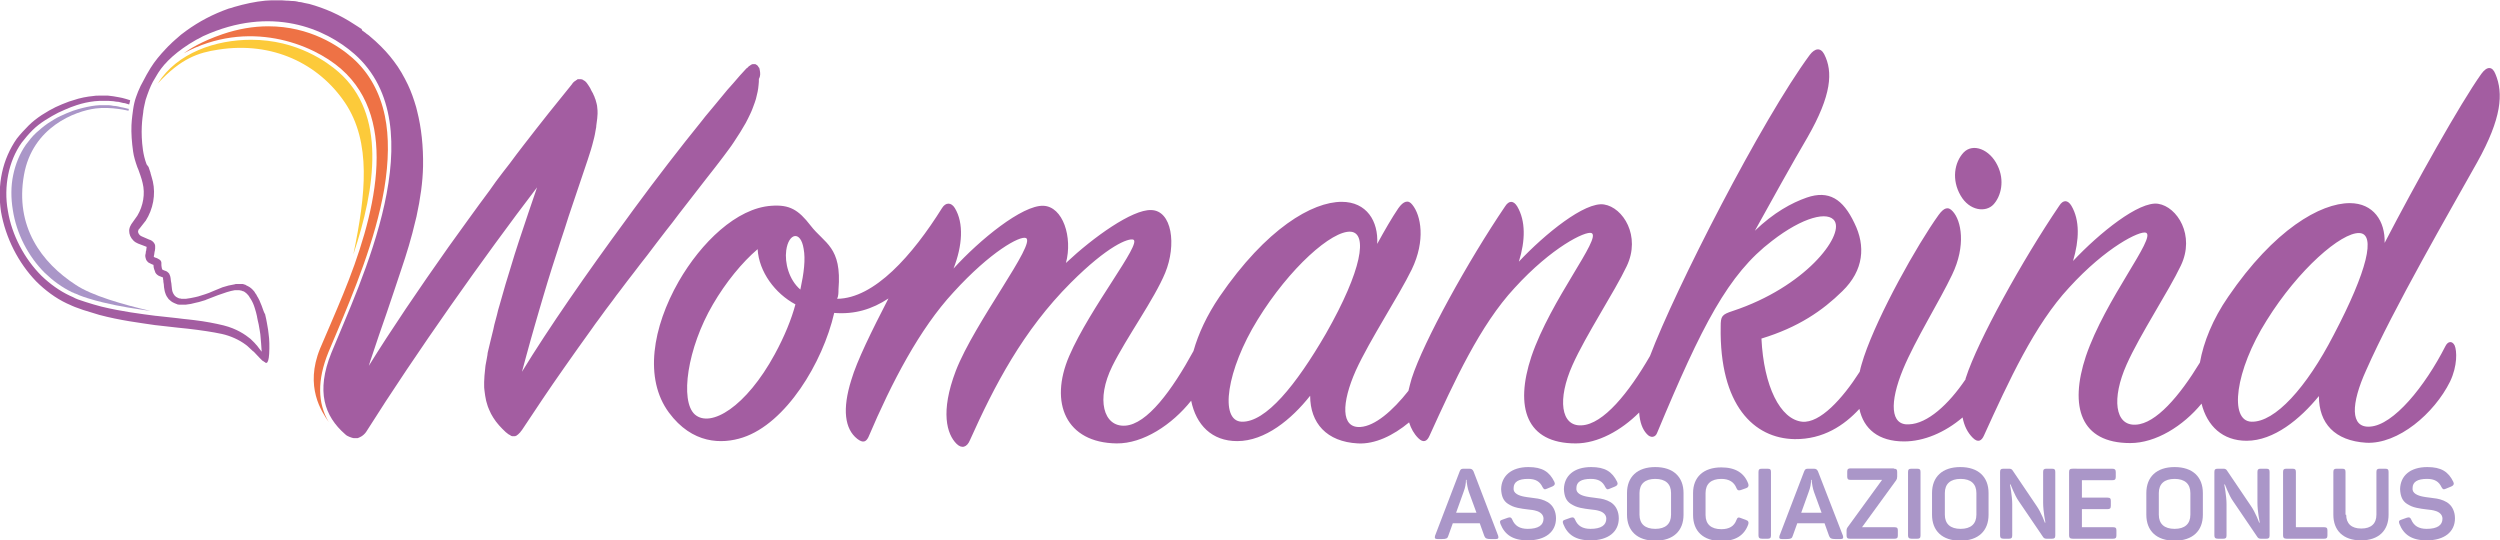 <?xml version="1.0" encoding="utf-8"?>
<!-- Generator: Adobe Illustrator 18.1.1, SVG Export Plug-In . SVG Version: 6.00 Build 0)  -->
<svg version="1.1" id="Livello_1" xmlns="http://www.w3.org/2000/svg" xmlns:xlink="http://www.w3.org/1999/xlink" x="0px" y="0px"
	 viewBox="0 0 760.6 164.4" enable-background="new 0 0 760.6 164.4" xml:space="preserve">
<g>
	<g>
		<path fill="#AA96C8" d="M455.8,163c0.2,0.7,0,1-0.7,1h-1.6c-1.2,0-1.6-0.2-1.9-0.9l-1.4-3.9H442l-1.4,3.9
			c-0.2,0.7-0.6,0.9-1.9,0.9h-1.4c-0.7,0-0.9-0.3-0.7-1l7.5-19.6c0.3-0.7,0.5-0.8,1.3-0.8h1.6c0.7,0,1,0.2,1.3,0.8L455.8,163z
			 M446.9,149.7c-0.4-1.1-0.6-2.5-0.7-3.2l0-0.5H446c0,1.1-0.2,2.3-0.7,3.6l-2.3,6.4h6.2L446.9,149.7z"/>
		<path fill="#AA96C8" d="M465,142.1c4.2,0,6.4,1.4,7.9,4.5c0.3,0.6,0.1,1.1-0.6,1.4l-1.7,0.7c-0.7,0.3-0.9,0.2-1.3-0.5
			c-0.8-1.7-2.1-2.5-4.4-2.5c-2.9,0-4.4,0.9-4.4,2.8c-0.2,1.6,1.6,2.3,3.2,2.6c0.9,0.2,3.1,0.4,4.2,0.6c1.2,0.2,2.9,0.8,3.8,1.7
			c0.9,0.8,1.7,2.3,1.7,4.3c0,4.1-3.2,6.7-8.6,6.7c-4.5,0-7-1.7-8.3-5c-0.3-0.8-0.1-1.1,0.6-1.3l1.7-0.6c0.7-0.2,1-0.1,1.3,0.6
			c0.8,1.9,2.3,2.8,4.7,2.8c3.2,0,4.8-1.1,4.8-3.1c0-1.3-1.1-2.1-2.3-2.4c-0.6-0.2-1.4-0.3-2.4-0.4c-1.4-0.2-1.9-0.2-3.2-0.5
			c-1.3-0.3-1.9-0.6-2.9-1.2c-1.4-0.9-2-2.3-2.1-4.5C456.8,144.8,459.8,142.1,465,142.1z"/>
		<path fill="#AA96C8" d="M484.1,142.1c4.2,0,6.4,1.4,7.9,4.5c0.3,0.6,0.1,1.1-0.6,1.4l-1.7,0.7c-0.7,0.3-0.9,0.2-1.3-0.5
			c-0.8-1.7-2.1-2.5-4.4-2.5c-2.9,0-4.4,0.9-4.4,2.8c-0.2,1.6,1.6,2.3,3.2,2.6c0.9,0.2,3.1,0.4,4.2,0.6c1.2,0.2,2.9,0.8,3.8,1.7
			c0.9,0.8,1.7,2.3,1.7,4.3c0,4.1-3.2,6.7-8.6,6.7c-4.5,0-7-1.7-8.3-5c-0.3-0.8-0.1-1.1,0.6-1.3l1.7-0.6c0.7-0.2,1-0.1,1.3,0.6
			c0.8,1.9,2.3,2.8,4.7,2.8c3.2,0,4.8-1.1,4.8-3.1c0-1.3-1.1-2.1-2.3-2.4c-0.6-0.2-1.4-0.3-2.4-0.4c-1.4-0.2-1.9-0.2-3.2-0.5
			c-1.3-0.3-1.9-0.6-2.9-1.2c-1.4-0.9-2-2.3-2.1-4.5C475.9,144.8,478.8,142.1,484.1,142.1z"/>
		<path fill="#AA96C8" d="M495,150c0-4.9,3.1-7.9,8.6-7.9c5.5,0,8.6,3,8.6,7.9v6.6c0,4.9-3.1,7.9-8.6,7.9c-5.5,0-8.6-3-8.6-7.9V150z
			 M508.4,150c0-2.8-1.7-4.3-4.8-4.3c-3.1,0-4.8,1.5-4.8,4.3v6.6c0,2.8,1.7,4.3,4.8,4.3c3.1,0,4.8-1.5,4.8-4.3V150z"/>
		<path fill="#AA96C8" d="M515.1,150c0-4.8,3.1-7.8,8.6-7.8c4.3,0,7,1.7,8.2,5c0.2,0.6,0,1.1-0.6,1.3l-1.7,0.6
			c-0.7,0.2-1,0.1-1.3-0.6c-0.7-1.8-2.2-2.8-4.6-2.8c-3.1,0-4.8,1.5-4.8,4.3v6.7c0,2.8,1.7,4.3,4.8,4.3c2.4,0,3.9-0.9,4.6-2.8
			c0.3-0.8,0.6-0.9,1.3-0.6l1.6,0.6c0.7,0.2,0.9,0.7,0.7,1.3c-1.2,3.4-3.9,5.1-8.2,5.1c-5.5,0-8.6-3-8.6-7.9V150z"/>
		<path fill="#AA96C8" d="M535,143.6c0-0.8,0.3-1,1.1-1h1.7c0.8,0,1,0.3,1,1v19.3c0,0.8-0.3,1-1,1h-1.7c-0.8,0-1.1-0.3-1.1-1V143.6z
			"/>
		<path fill="#AA96C8" d="M560.7,163c0.2,0.7,0,1-0.7,1h-1.6c-1.2,0-1.6-0.2-1.9-0.9l-1.4-3.9h-8.3l-1.4,3.9
			c-0.2,0.7-0.6,0.9-1.9,0.9h-1.4c-0.7,0-0.9-0.3-0.7-1l7.5-19.6c0.3-0.7,0.5-0.8,1.3-0.8h1.6c0.7,0,1,0.2,1.3,0.8L560.7,163z
			 M551.9,149.7c-0.4-1.1-0.6-2.5-0.7-3.2l0-0.5h-0.2c0,1.1-0.2,2.3-0.7,3.6l-2.3,6.4h6.2L551.9,149.7z"/>
		<path fill="#AA96C8" d="M576.2,142.6c0.8,0,1,0.3,1,1v1.4c0,0.5-0.1,0.8-0.3,1.1l-10.4,14.3h9.9c0.8,0,1,0.3,1,1v1.5
			c0,0.8-0.3,1-1,1h-13.6c-0.8,0-1-0.3-1-1v-1.5c0-0.4,0.1-0.7,0.4-1.1l10.4-14.3h-9.6c-0.8,0-1-0.3-1-1v-1.5c0-0.8,0.3-1,1-1H576.2
			z"/>
		<path fill="#AA96C8" d="M580.5,143.6c0-0.8,0.3-1,1.1-1h1.7c0.8,0,1,0.3,1,1v19.3c0,0.8-0.3,1-1,1h-1.7c-0.8,0-1.1-0.3-1.1-1
			V143.6z"/>
		<path fill="#AA96C8" d="M587.8,150c0-4.9,3.1-7.9,8.6-7.9c5.5,0,8.6,3,8.6,7.9v6.6c0,4.9-3.1,7.9-8.6,7.9c-5.5,0-8.6-3-8.6-7.9
			V150z M601.3,150c0-2.8-1.7-4.3-4.8-4.3c-3.1,0-4.8,1.5-4.8,4.3v6.6c0,2.8,1.7,4.3,4.8,4.3c3.1,0,4.8-1.5,4.8-4.3V150z"/>
		<path fill="#AA96C8" d="M624.3,142.6c0.8,0,1,0.3,1,1v19.3c0,0.8-0.3,1-1,1h-1.7c-0.5,0-0.8-0.2-1-0.5l-7.4-10.9
			c-1.3-1.8-2.5-5.2-2.5-5.1h-0.2c0-0.1,0.7,3.5,0.7,6v9.5c0,0.8-0.3,1-1,1h-1.6c-0.8,0-1.1-0.3-1.1-1v-19.3c0-0.8,0.3-1,1.1-1h1.7
			c0.5,0,0.8,0.2,1,0.5l7.3,10.8c1.4,2,2.6,5.2,2.5,5.1h0.2c0,0-0.7-3.4-0.7-6.1v-9.3c0-0.8,0.3-1,1-1H624.3z"/>
		<path fill="#AA96C8" d="M642.6,142.6c0.8,0,1.1,0.3,1.1,1v1.5c0,0.8-0.3,1-1.1,1h-9.2v5.3h7.8c0.8,0,1,0.3,1,1v1.5
			c0,0.8-0.3,1-1,1h-7.8v5.5h9.5c0.8,0,1,0.3,1,1v1.5c0,0.8-0.3,1-1,1h-12.3c-0.8,0-1.1-0.3-1.1-1v-19.3c0-0.8,0.3-1,1.1-1H642.6z"
			/>
		<path fill="#AA96C8" d="M653,150c0-4.9,3.1-7.9,8.6-7.9c5.5,0,8.6,3,8.6,7.9v6.6c0,4.9-3.1,7.9-8.6,7.9c-5.5,0-8.6-3-8.6-7.9V150z
			 M666.4,150c0-2.8-1.7-4.3-4.8-4.3s-4.8,1.5-4.8,4.3v6.6c0,2.8,1.7,4.3,4.8,4.3s4.8-1.5,4.8-4.3V150z"/>
		<path fill="#AA96C8" d="M689.5,142.6c0.8,0,1,0.3,1,1v19.3c0,0.8-0.3,1-1,1h-1.7c-0.5,0-0.8-0.2-1-0.5l-7.4-10.9
			c-1.3-1.8-2.5-5.2-2.5-5.1h-0.2c0-0.1,0.7,3.5,0.7,6v9.5c0,0.8-0.3,1-1,1h-1.6c-0.8,0-1.1-0.3-1.1-1v-19.3c0-0.8,0.3-1,1.1-1h1.7
			c0.5,0,0.8,0.2,1,0.5l7.3,10.8c1.4,2,2.6,5.2,2.5,5.1h0.2c0,0-0.7-3.4-0.7-6.1v-9.3c0-0.8,0.3-1,1-1H689.5z"/>
		<path fill="#AA96C8" d="M697.5,142.6c0.8,0,1,0.3,1,1v16.8h8.6c0.8,0,1,0.3,1,1v1.5c0,0.8-0.3,1-1,1h-11.4c-0.8,0-1.1-0.3-1.1-1
			v-19.3c0-0.8,0.3-1,1.1-1H697.5z"/>
		<path fill="#AA96C8" d="M713.8,156.6c0,2.7,1.6,4.2,4.6,4.2c3,0,4.6-1.5,4.6-4.2v-13c0-0.8,0.3-1,1-1h1.7c0.8,0,1,0.3,1,1v13
			c0,4.8-3,7.8-8.4,7.8c-5.4,0-8.4-3-8.4-7.8v-13c0-0.8,0.3-1,1-1h1.7c0.8,0,1,0.3,1,1V156.6z"/>
		<path fill="#AA96C8" d="M738.5,142.1c4.2,0,6.4,1.4,7.9,4.5c0.3,0.6,0.1,1.1-0.6,1.4l-1.7,0.7c-0.7,0.3-0.9,0.2-1.3-0.5
			c-0.8-1.7-2.1-2.5-4.4-2.5c-2.9,0-4.4,0.9-4.4,2.8c-0.2,1.6,1.6,2.3,3.2,2.6c0.9,0.2,3.1,0.4,4.2,0.6c1.2,0.2,2.9,0.8,3.8,1.7
			c0.9,0.8,1.7,2.3,1.7,4.3c0,4.1-3.2,6.7-8.6,6.7c-4.5,0-7-1.7-8.3-5c-0.3-0.8-0.1-1.1,0.6-1.3l1.7-0.6c0.7-0.2,1-0.1,1.3,0.6
			c0.8,1.9,2.3,2.8,4.7,2.8c3.2,0,4.8-1.1,4.8-3.1c0-1.3-1.1-2.1-2.3-2.4c-0.6-0.2-1.4-0.3-2.4-0.4c-1.4-0.2-1.9-0.2-3.2-0.5
			c-1.3-0.3-1.9-0.6-2.9-1.2c-1.4-0.9-2-2.3-2.1-4.5C730.3,144.8,733.2,142.1,738.5,142.1z"/>
	</g>
	<g>
		<path fill="#A35DA1" d="M606.5,62.2c2.3-2.5,3.5-7.3,1.2-11.9c-2.3-4.8-7.4-6.9-10.3-3.9c-2.8,3-3.7,8.3-0.9,13.1
			C599.2,64.2,604.2,64.7,606.5,62.2z"/>
		<path fill="#A35DA1" d="M753.7,49.3c7.4-13.3,8-20.9,5.5-26.8c-0.9-2.3-2.5-2.5-4.3,0c-6.4,9-19.9,33.1-29.4,51.4
			c0.2-6.6-3.4-12.1-10.6-12.1c-8.9,0-23,8-37,28.5c-4.7,6.8-7.5,13.8-8.6,20c-6.2,10.2-13.4,18.6-19.5,18.9
			c-6.4,0.4-7.4-8-2.8-18.3c4.1-9.2,12.8-22.3,16.5-30.1c4.4-9.2-1.1-17.9-6.9-18.8c-5.8-0.9-17.9,8.9-25.9,17.4
			c1.9-6.4,2.1-12.4-0.5-16.8c-1.1-1.8-2.5-1.9-3.7,0c-11.2,16.5-24.8,41.1-28.4,52.3c-0.1,0.2-0.1,0.3-0.1,0.5
			c-5.2,7.7-11.6,13.5-17.2,13.7c-5.7,0.4-6-6.6-1.8-16.8c3.7-8.9,11.2-20.9,14.9-28.7c4.3-8.9,2.8-16.5,0.2-19.3
			c-1.4-1.6-2.7-1.1-4.3,1.1c-6.6,9.2-18.3,30.1-22.7,43.1c-0.5,1.6-1,3.1-1.3,4.6c-5.3,8.3-12.1,15.7-17.5,15.2
			c-6.7-0.7-11.7-10.8-12.4-25.3c11.2-3.4,18.6-8.5,24.6-14.4c6.6-6.4,7.1-13.8,3.7-20.7c-3.5-7.4-7.8-10.1-14.5-7.8
			c-4.6,1.6-10.1,4.6-15.8,10.1c4.8-8.7,11.7-21.1,16-28.4c7.4-12.9,7.8-20,5.1-25.3c-1.1-2.1-2.8-1.9-4.4,0.2
			c-14.6,19.8-40.9,71.2-48.6,91.6c-6.4,11.1-14.2,20.8-20.8,21.1c-6.4,0.4-7.4-8-2.8-18.3c4.1-9.2,12.8-22.3,16.5-30.1
			c4.4-9.2-1.1-17.9-6.9-18.8c-5.8-0.9-17.9,8.9-25.9,17.4c2-6.4,2.1-12.4-0.5-16.8c-1.1-1.8-2.5-1.9-3.7,0
			c-11.2,16.5-24.8,41.1-28.4,52.3c-0.4,1.3-0.7,2.6-1,3.8c-4.9,6.2-10.2,10.7-14.6,11c-6,0.4-5.8-7.3-1.4-17.2
			c4.3-9.4,13.1-22.7,17-30.7c4.3-8.9,2.8-16.5,0.2-19.7c-1.2-1.6-2.7-1.2-4.3,1.1c-1.9,2.8-4.1,6.6-6.4,10.8
			c0.4-6.9-3.2-12.8-10.8-12.8c-8.9,0-22.9,8-37.2,28.9c-3.8,5.6-6.4,11.2-7.9,16.5c-6.5,11.9-14.1,22.3-20.8,22.7
			c-6.6,0.4-8.9-8-3.9-18.1c4.3-8.7,12.8-20.4,16.1-28.4c3.5-8.5,2.1-19-4.3-19.1c-5.7-0.2-17.5,8.2-25.9,16.1
			c2.1-7.8-0.9-17.2-6.9-17.4c-6.4-0.2-19.3,10.3-27.3,19.1c2.7-6.9,3.2-13.8,0.4-18.4c-1.1-1.8-2.8-1.8-3.9,0
			c-9,14.4-20.6,27.5-31.9,27.6c0.4-0.9,0.4-1.9,0.4-2.8c1.1-13.1-4.3-14-8.5-19.5c-3.7-4.8-6.4-6.4-11.9-6
			c-10.6,0.7-21.4,11.2-28.2,23c-8,14-10.6,29.6-3,39.9c7.1,9.6,16.1,9.7,22.5,7.6c13.1-4.3,24.3-22.7,27.8-37.9
			c6.2,0.5,11.5-1.1,16.5-4.4c-5.1,9.9-9.6,19-11.3,24.8c-2.8,8.9-2,14.9,1.8,17.9c1.8,1.4,2.7,0.9,3.4-0.5
			c7.1-16.7,15.6-33,25.9-44.1c11.3-12.4,20.2-17.2,22-16.5c3.4,1.4-15.6,25.7-21.3,40.4c-4.8,12.6-2.7,19.3,0.2,22.2
			c1.6,1.6,3.2,1.1,4.1-1.1c7.4-16.5,16.1-33.3,30.7-47.9c11.3-11.3,17.5-13.6,19-13.1c2.7,1.1-13.1,20.6-19.5,35.4
			c-6.2,14.4-0.9,26.4,14.4,26.6c8.1,0.1,16.9-5.7,22.7-13c1.5,7.4,6.3,12.3,14,12.3c8.5,0,16.5-6.6,22.2-13.8c0,8.3,5,14,14.5,14.5
			c5.2,0.3,10.8-2.4,15.6-6.4c0.6,1.9,1.5,3.5,2.8,4.8c1.6,1.6,2.7,0.9,3.4-0.7c7.6-16.7,15.4-33.7,25.9-45
			c11.3-12.4,21.6-17.4,23.4-16.7c3.2,1.4-12.4,20.2-18.3,37.6c-5.1,15.4-1.6,26.4,13.5,26.4c6.7,0,13.8-3.9,19.3-9.4
			c0.2,3,1,5.1,2.3,6.5c1.2,1.4,2.7,1.1,3.2-0.4c13.6-32.6,21.6-48.2,34.9-58.3c9.4-7.3,17.2-9.2,19.1-6c2.7,4.6-9,20-31,27.3
			c-3.4,1.1-3.7,1.6-3.7,4.8c-0.4,23.9,10.1,34,22.5,34.2c8.7,0.1,15.1-4.2,19.7-9.2c1.3,6.1,5.8,9.9,13.6,9.9
			c6,0,12.4-2.7,17.8-7.3c0.5,2.6,1.5,4.6,3.1,6.2c1.6,1.6,2.7,0.9,3.4-0.7c7.6-16.7,15.4-33.7,25.9-45
			c11.3-12.4,21.6-17.4,23.4-16.7c3.2,1.4-12.4,20.2-18.3,37.6c-5.1,15.4-1.6,26.4,13.5,26.4c7.8,0,16.1-5.2,21.7-12
			c1.7,6.8,6.4,11.3,13.7,11.3c8.3,0,16.3-6.6,22-13.6c0,8.3,4.8,13.6,14.4,14.2c9.7,0.5,20.7-8.9,25.5-18.6c2.3-4.8,2.1-9.4,1.4-11
			c-0.7-1.4-2-1.4-2.8,0.2c-6.2,12.2-15.8,24.1-23,24.5c-6,0.4-5.8-6.9-1.1-17.2C728.2,93.8,745.2,64.5,753.7,49.3z M235.7,107.8
			c-8.7,16-19.5,22.5-24.3,18.3c-4.6-4.1-2.3-20.2,5.5-33.5c3.9-6.7,8.9-12.8,13.6-16.8c0.4,6.9,5.3,13.5,11.5,16.8
			C240.8,97.1,238.7,102.3,235.7,107.8z M243.5,88.1c-3.5-3-4.8-8.2-4.3-11.9c0.7-5.3,4.4-6.2,5.3-0.5
			C245.1,78.9,244.6,83,243.5,88.1z M377.8,128.3c-6.9-0.2-4.6-15.8,4.8-31c9.7-15.8,22.7-27.3,28.4-26.8c5.1,0.5,3.5,11.5-7.6,31
			C394.3,117.2,385.1,128.5,377.8,128.3z M710,101.9c-8.3,16.1-17.9,26.6-25,26.4c-6.9-0.2-5-15.6,4.6-30.8
			c9.7-15.6,22.7-26.8,28.2-26.6C722.9,71.1,720.3,82.3,710,101.9z"/>
	</g>
	<path fill="#EE7245" d="M99.9,107.2c0.8-1.9,1.7-4.1,2.7-6.4c4.9-11.7,11.6-27.7,14.3-43.3c1.4-8.4,1.5-15.9,0.2-22.2
		c-1.5-7.2-4.8-13.2-9.9-17.7C103.1,14,94.3,8,81.6,8c-4.5,0-9.2,0.8-13.9,2.4c-6.4,2.2-10,4.5-11.8,5.8c19.5-10.5,39-3,47.9,4.8
		c18,15.8,10.1,45.3,0.6,68.5c-2.2,5.4-5.6,13.2-7,16.5c-4.8,11.7,0.5,19.3,2.6,22.4C96.6,122.6,96.5,115.6,99.9,107.2z"/>
	<path fill="#FCCA3A" d="M103,21.9c-3.3-2.9-12.6-9.8-26.6-9.8C65.7,12.1,53.9,16,48,25.4c7.1-7.7,12.4-9.4,18.4-10.3
		C82.9,12.5,97,19.4,105,31.3c8,12,6.3,27.9,2.5,46.1C114.3,57.1,117.6,34.7,103,21.9z"/>
	<path fill="#AA96C8" d="M39.2,33.1L39,33.1l-1.2-0.3c-0.3-0.1-0.6-0.1-1-0.2l-0.4-0.1l-0.4-0.1c-0.5-0.1-1-0.2-1.5-0.2
		C34,32.1,33.5,32,33,32c-0.1,0-0.2,0-0.2,0c-0.1,0-0.1,0-0.2,0l-0.1,0c-0.3,0-0.5,0-0.8,0l-0.1,0c-0.2,0-0.4,0-0.6,0l-0.2,0
		c-0.1,0-0.1,0-0.2,0c-0.1,0-0.2,0-0.2,0c-0.5,0-0.9,0.1-1.3,0.1c-1.8,0.2-3.5,0.6-5.3,1.1c-0.5,0.2-1.1,0.3-1.6,0.5
		c-1.3,0.5-2.6,1-3.8,1.6c-1.1,0.5-2.3,1.2-3.8,2.2c-1.3,0.9-2.5,1.9-3.6,2.9c-1.2,1.1-2.2,2.4-3.1,3.6c-1.9,2.7-3.2,5.9-3.9,9.3
		c-0.7,3.3-0.7,7-0.1,10.6C5,71.1,8.6,78,13.6,83c2.5,2.4,5.2,4.4,8.3,5.9c0.3,0.1,0.6,0.2,0.9,0.4l0.1,0c0.5,0.2,0.9,0.4,1.4,0.6
		c0.8,0.3,1.6,0.6,2.3,0.8c1.5,0.5,3.1,0.9,4.7,1.3c5.3,1.3,10.3,2,14.5,2.6c-8.6-2-17.9-4.7-22.7-7.9C12.6,79.9,4.5,68.9,7.3,53.2
		C9.9,38.6,22.9,33.8,29.1,33c4.8-0.6,10,0.7,10,0.7L39.2,33.1C39.2,33.2,39.2,33.2,39.2,33.1C39.2,33.1,39.2,33.1,39.2,33.1z"/>
	<path fill="#A35DA1" d="M231.2,21.6c0-0.2-0.1-0.3-0.1-0.5c0,0,0-0.1,0-0.1c0-0.1-0.1-0.2-0.1-0.3c0-0.1,0-0.1-0.1-0.1
		c0-0.1-0.1-0.1-0.1-0.2c0,0-0.1-0.1-0.1-0.1c0-0.1-0.1-0.1-0.1-0.2c0,0-0.1-0.1-0.1-0.1c0,0-0.1-0.1-0.1-0.1c0,0-0.1-0.1-0.1-0.1
		c0,0-0.1-0.1-0.2-0.1c0,0-0.1,0-0.1-0.1c-0.1,0-0.1,0-0.2-0.1c0,0-0.1,0-0.1,0c-0.1,0-0.1,0-0.2,0c0,0-0.1,0-0.1,0c0,0-0.1,0-0.1,0
		c-0.1,0-0.1,0-0.2,0c0,0-0.1,0-0.1,0c-0.1,0-0.1,0-0.2,0.1c0,0-0.1,0-0.1,0c-0.1,0-0.1,0.1-0.2,0.1c0,0-0.1,0-0.1,0.1
		c-0.1,0-0.1,0.1-0.2,0.1c0,0-0.1,0.1-0.1,0.1c-0.1,0-0.1,0.1-0.2,0.1c0,0-0.1,0.1-0.1,0.1c-0.1,0.1-0.2,0.1-0.2,0.2
		c0,0-0.1,0.1-0.1,0.1c-0.1,0.1-0.2,0.2-0.4,0.3c0,0,0,0,0,0c-1.2,1.3-2.6,2.8-4,4.5c-1.2,1.3-2.4,2.7-3.6,4.2
		c-0.6,0.8-1.3,1.5-1.9,2.3c-0.7,0.8-1.3,1.6-2,2.4c-0.7,0.8-1.4,1.7-2.1,2.6c-6.4,7.9-13.6,17.2-20.8,27c-0.8,1.1-1.6,2.2-2.4,3.3
		c-11.7,15.9-23.3,32.6-31.5,46c0.4-1.6,0.9-3.2,1.3-4.8c0.9-3.2,1.7-6.3,2.6-9.3c0.9-3,1.7-6,2.6-8.9c1.7-5.8,3.5-11.4,5.2-16.6
		c0.9-2.6,1.7-5.2,2.5-7.7c2.1-6.2,4-11.9,5.8-17.2c0.7-2.1,1.3-4,1.7-5.7c0.4-1.4,0.6-2.6,0.8-3.8c0.1-0.3,0.1-0.6,0.1-0.8
		c0.1-0.8,0.2-1.6,0.3-2.3c0-0.5,0.1-1,0.1-1.4c0-0.7,0-1.3-0.1-1.9c0-0.4-0.1-0.8-0.2-1.2c-0.1-0.4-0.2-0.7-0.3-1.1
		c-0.1-0.2-0.1-0.4-0.2-0.5c-0.1-0.3-0.2-0.7-0.4-1c-0.1-0.3-0.3-0.7-0.5-1c-0.2-0.3-0.3-0.6-0.5-1c-0.3-0.5-0.6-1-0.9-1.4
		c-0.1-0.1-0.2-0.3-0.3-0.4c0,0-0.1-0.1-0.1-0.1c-0.1-0.1-0.1-0.1-0.2-0.2c0,0-0.1-0.1-0.1-0.1c-0.1-0.1-0.1-0.1-0.2-0.1
		c0,0-0.1-0.1-0.1-0.1c-0.1,0-0.1-0.1-0.2-0.1c0,0-0.1,0-0.1-0.1c-0.1,0-0.1-0.1-0.2-0.1c0,0-0.1,0-0.1,0c-0.1,0-0.1,0-0.2-0.1
		c0,0-0.1,0-0.1,0c-0.1,0-0.1,0-0.2,0c0,0-0.1,0-0.1,0c0,0-0.1,0-0.1,0c-0.1,0-0.1,0-0.2,0c0,0-0.1,0-0.1,0c-0.1,0-0.1,0-0.2,0
		c0,0-0.1,0-0.1,0c-0.1,0-0.1,0-0.2,0.1c0,0-0.1,0-0.1,0.1c-0.1,0-0.1,0.1-0.2,0.1c0,0-0.1,0-0.1,0.1c-0.1,0-0.1,0.1-0.2,0.1
		c0,0-0.1,0.1-0.1,0.1c-0.1,0-0.1,0.1-0.2,0.1c0,0-0.1,0.1-0.1,0.1c-0.1,0.1-0.1,0.1-0.2,0.2c0,0-0.1,0.1-0.1,0.1
		c-0.1,0.1-0.2,0.2-0.2,0.3c0,0,0,0,0,0c-4.5,5.5-9.6,11.9-15,18.9c-1.3,1.7-2.7,3.5-4,5.3c-0.7,0.9-1.4,1.8-2.1,2.7
		c-1.4,1.8-2.8,3.7-4.1,5.6c-4.2,5.6-8.3,11.4-12.5,17.2c-8.9,12.6-17.4,25.1-24.2,36.1c0.3-1,0.6-2,1-3.1c1.3-4,2.8-8.3,4.4-12.9
		c1.4-4.2,2.9-8.5,4.4-13.1c1.7-5,3.2-9.9,4.4-15.1c0.1-0.4,0.2-0.8,0.3-1.2c1.2-5.5,1.9-10.5,2-15.3c0.1-6-0.5-11.7-1.8-16.8
		c-0.1-0.4-0.2-0.8-0.3-1.2c-0.7-2.4-1.5-4.7-2.5-6.8c-1.2-2.5-2.6-5-4.3-7.2c-1.5-2-3.2-3.9-5.6-6.1l-1.5-1.3
		c-0.3-0.3-0.7-0.6-1-0.8c-0.2-0.1-0.4-0.3-0.5-0.4l-1-0.7L110,8.8l-0.5-0.3c-0.2-0.1-0.4-0.3-0.6-0.4c-0.4-0.2-0.7-0.5-1.1-0.7
		c-4.4-2.9-9-4.9-13.7-6.2c-0.5-0.1-1-0.2-1.5-0.3c-0.1,0-0.3-0.1-0.4-0.1c-0.4-0.1-0.8-0.2-1.2-0.2c-0.1,0-0.2,0-0.4-0.1
		c-0.5-0.1-1-0.2-1.5-0.2c-0.1,0-0.2,0-0.3,0c-0.4,0-0.8-0.1-1.2-0.1c-0.1,0-0.3,0-0.4,0c-0.5,0-0.9-0.1-1.4-0.1c0,0-0.1,0-0.1,0
		c-0.5,0-1,0-1.4,0c-0.4,0-0.8,0-1.2,0c-0.2,0-0.4,0-0.6,0c-0.6,0-1.2,0.1-1.8,0.1c-3.1,0.3-6.3,1-9.4,1.9c-0.6,0.2-1.1,0.4-1.7,0.5
		c-4.8,1.7-9,3.9-13,6.8c-1,0.7-2,1.5-3.2,2.6c-0.3,0.3-0.7,0.6-1,0.9c-0.2,0.2-0.3,0.3-0.5,0.5c-0.5,0.4-0.9,0.9-1.3,1.3l-0.1,0.1
		c-1.8,1.9-3.4,3.8-4.7,5.9c-0.8,1.3-1.6,2.7-2.3,4.1c-0.2,0.4-0.5,0.9-0.7,1.3c-0.6,1.2-1,2.3-1.4,3.4c-0.4,1.1-0.7,2.4-0.9,3.8
		c-0.1,0.9-0.4,2.6-0.5,4.8c-0.1,2.4,0.1,5.2,0.5,8c0.2,1.5,0.7,3.1,1.3,4.8l0.3,0.7c0.2,0.6,0.4,1.1,0.6,1.7
		c0.3,0.8,0.5,1.6,0.7,2.4c0.8,3.2,0.2,6.9-1.6,9.9L40.1,68c-0.1,0.1-0.2,0.3-0.3,0.5c-0.3,0.5-0.5,1.1-0.5,1.7c0,1.1,0.4,2.1,1.3,3
		c0.4,0.4,0.9,0.7,1.4,0.9l2.1,0.8c0.3,0.1,0.5,0.2,0.5,0.2c0,0,0,0.1,0,0.2c0,0.2-0.1,0.4-0.1,0.7c0,0.1,0,0.3-0.1,0.4
		c0,0.3-0.1,0.5-0.1,0.8l-0.1,0.4c0,0.3,0,0.6,0.1,0.9c0.1,0.4,0.2,0.7,0.5,1c0.2,0.3,0.5,0.5,0.8,0.6c0.2,0.1,0.4,0.2,0.6,0.3
		c0.2,0.1,0.3,0.1,0.5,0.2c0,0.1,0,0.1,0,0.2c0,0.4,0.1,0.8,0.2,1.1c0.1,0.4,0.3,0.7,0.4,1.1c0.3,0.5,0.9,0.9,1.2,1
		c0.2,0.1,0.4,0.1,0.5,0.2c0.1,0,0.2,0.1,0.3,0.1c0.1,0,0.2,0.1,0.2,0.1c0,0,0.1,0.1,0.1,0.1c0,0,0,0.1,0,0.1c0,0.1,0,0.2,0,0.3
		c0,0.2,0.1,0.3,0.1,0.5l0,0.3c0.1,0.6,0.2,1.1,0.2,1.7c0.1,0.6,0.2,1.3,0.4,1.8c0.2,0.7,0.6,1.3,1,1.8c0.5,0.5,1,0.9,1.7,1.2
		c0.2,0.1,0.5,0.2,0.7,0.3c0.1,0,0.2,0,0.2,0.1c0.2,0,0.4,0.1,0.6,0.1c0.1,0,0.2,0,0.3,0c0.2,0,0.4,0,0.6,0c0.1,0,0.2,0,0.2,0
		c0.3,0,0.6,0,0.9,0c1.1-0.1,2-0.3,3.1-0.6c0.3-0.1,0.6-0.1,0.9-0.2c0.6-0.2,1.3-0.4,2-0.6l0.2-0.1c0.6-0.2,6-2.5,8.7-2.9
		c0.2,0,0.4,0,0.6,0c0,0,0,0,0.1,0c0,0,0,0,0.1,0c0.2,0,0.4,0,0.6,0c0,0,0,0,0,0c0.2,0,0.4,0.1,0.5,0.1c0,0,0.1,0,0.1,0
		c0.2,0.1,0.3,0.1,0.5,0.2c0,0,0.1,0,0.1,0c0.1,0.1,0.3,0.1,0.4,0.2c0.4,0.3,0.8,0.6,1.1,1c0.1,0.1,0.2,0.3,0.3,0.4l0.1,0.2
		c0.1,0.2,0.3,0.4,0.4,0.6c0.5,0.8,0.9,1.7,1.2,2.7c0.3,0.9,0.5,1.7,0.7,2.6l0,0.1c0.2,0.9,0.3,1.6,0.5,2.3c0.3,1.5,0.4,2.5,0.5,3
		c0.2,1.9,0.3,3.7,0.4,5.1l0,0.2c-0.3-0.4-0.6-0.8-1-1.3l-0.3-0.4c-0.6-0.7-1.2-1.4-2.1-2.2c-1.6-1.3-4.2-3.1-8.2-4.1
		c-2.5-0.6-5.5-1.2-8.9-1.6c0,0,0,0,0,0c-0.6-0.1-1.1-0.1-1.7-0.2c-0.9-0.1-2.1-0.2-3.5-0.4c-1.8-0.2-3.9-0.4-6.4-0.7l-0.1,0
		c-4.6-0.6-10.3-1.3-16.5-2.8c-1.6-0.4-3.2-0.9-4.8-1.4c-0.8-0.3-1.6-0.5-2.4-0.8c-0.5-0.2-1-0.4-1.5-0.7c-0.3-0.1-0.6-0.3-0.9-0.4
		c-3.2-1.5-6.1-3.6-8.7-6.1c-5.2-5.2-9-12.4-10.2-19.7c-0.7-3.8-0.6-7.6,0.1-11.1c0.7-3.5,2.1-6.9,4.1-9.7c1-1.3,2.1-2.6,3.3-3.8
		c1.1-1.1,2.4-2.1,3.8-3c1.6-1,2.8-1.7,4-2.3c1.3-0.6,2.6-1.2,3.9-1.7c0.5-0.2,1.1-0.4,1.7-0.6c1.8-0.6,3.7-1,5.5-1.2
		c0.5,0,0.9-0.1,1.4-0.1c0.2,0,0.3,0,0.5,0c0.3,0,0.6,0,0.9,0c0,0,0,0,0,0c0.3,0,0.6,0,1,0c0.2,0,0.3,0,0.5,0c0.5,0,1,0.1,1.4,0.1
		c0.6,0.1,1.1,0.2,1.6,0.2l0.4,0.1l0.4,0.1c0.4,0.1,0.8,0.2,1.1,0.2l1.3,0.4l0.2-0.8l0,0l0.1-0.5l-1.3-0.4c-0.3-0.1-0.7-0.2-1.1-0.3
		l-0.5-0.1l-0.5-0.1c-0.5-0.1-1.1-0.2-1.7-0.3c-0.5-0.1-1.1-0.1-1.6-0.2c-0.2,0-0.3,0-0.5,0c-0.4,0-0.7,0-1.1,0c-0.3,0-0.6,0-0.9,0
		c-0.2,0-0.3,0-0.5,0c-0.5,0-0.9,0-1.4,0.1c-2.1,0.2-4.2,0.6-6.2,1.3c-0.4,0.1-0.9,0.3-1.3,0.4c-1.4,0.5-2.8,1.1-4.1,1.7
		c-1.2,0.6-2.5,1.3-4.2,2.4c-1.5,1-2.8,2-4,3.2c-1.3,1.3-2.5,2.6-3.6,4c-2.1,3-3.7,6.6-4.5,10.4c-0.8,3.7-0.9,7.8-0.3,11.8
		C1.7,72.4,5.6,80,11,85.6c2.7,2.7,5.9,5.1,9.3,6.7c0.3,0.1,0.6,0.3,0.9,0.4c0.5,0.2,1,0.5,1.6,0.7c0.8,0.3,1.7,0.6,2.5,0.9
		c1.6,0.5,3.2,1,4.9,1.5c6.4,1.7,12.2,2.4,16.9,3.1c2.8,0.3,5.2,0.6,7.1,0.8c1.2,0.1,2.2,0.2,2.9,0.3c4.3,0.5,7.6,1,10.4,1.6
		c2.7,0.6,5.3,1.8,7.3,3.3c0.7,0.5,1.3,1.2,1.9,1.7c0.2,0.2,0.3,0.3,0.5,0.4c0.7,0.7,1.2,1.3,1.7,1.8c0.1,0.1,0.1,0.1,0.2,0.2
		c0,0,0,0,0.1,0.1c0.1,0.1,0.1,0.1,0.2,0.2c0,0,0.1,0.1,0.1,0.1c0.1,0.1,0.1,0.1,0.2,0.2c0,0,0.1,0.1,0.1,0.1
		c0.1,0.1,0.1,0.1,0.2,0.1c0,0,0.1,0.1,0.1,0.1c0.1,0,0.1,0.1,0.2,0.1c0,0,0.1,0.1,0.1,0.1c0.1,0,0.1,0.1,0.2,0.1c0,0,0.1,0,0.1,0.1
		c0,0,0.1,0,0.1,0.1c0,0,0.1,0,0.1,0c0.1,0,0.1,0,0.2,0c0.4-0.1,0.7-1,0.8-2.8c0.1-2.1,0.1-4.2-0.2-6.2c0-0.4-0.2-1.5-0.5-3.2
		c-0.1-0.7-0.3-1.5-0.5-2.4l0-0.1C80.2,94.9,80,94,79.6,93c-0.4-1.1-0.9-2.2-1.5-3.1l0-0.1c-0.2-0.2-0.3-0.5-0.5-0.7l-0.1-0.2
		c-0.1-0.2-0.3-0.4-0.4-0.5c-0.4-0.5-1-1-1.6-1.3c-0.2-0.1-0.4-0.2-0.6-0.3c0,0-0.1,0-0.1-0.1c-0.2-0.1-0.4-0.1-0.6-0.2c0,0,0,0,0,0
		c-0.2-0.1-0.4-0.1-0.7-0.1c-0.1,0-0.1,0-0.2,0c-0.2,0-0.5,0-0.7,0c0,0,0,0,0,0c-0.1,0-0.3,0-0.4,0c-0.1,0-0.1,0-0.2,0
		c-0.2,0-0.4,0-0.6,0.1c-1.3,0.2-2.5,0.5-3.7,0.9c-0.8,0.3-1.5,0.6-2.2,0.9c-0.4,0.2-0.8,0.3-1.2,0.5c-0.2,0.1-0.5,0.2-0.7,0.3
		c-0.9,0.3-1.6,0.6-2.4,0.8c-0.6,0.2-1.2,0.4-1.8,0.5c-0.9,0.2-1.9,0.4-2.8,0.5c-0.2,0-0.3,0-0.5,0c0,0-0.1,0-0.1,0
		c-0.1,0-0.2,0-0.2,0c-0.1,0-0.3,0-0.4,0c-0.1,0-0.2,0-0.2,0c-0.1,0-0.3-0.1-0.4-0.1c-0.1,0-0.1,0-0.2,0c-0.2-0.1-0.4-0.1-0.5-0.2
		c-0.8-0.3-1.3-1-1.6-1.8c-0.2-0.6-0.2-1.2-0.3-1.9c0-0.4-0.1-0.9-0.2-1.4c0-0.3-0.1-0.6-0.1-0.9c0-0.2-0.1-0.3-0.1-0.5l-0.1-0.3
		l-0.1-0.2c0-0.1-0.1-0.2-0.1-0.3c-0.4-0.5-0.8-0.8-1.2-0.9c-0.2-0.1-0.4-0.1-0.5-0.2c-0.1,0-0.2-0.1-0.3-0.1
		c-0.1-0.1-0.1-0.1-0.1-0.1c-0.1-0.2-0.2-0.4-0.2-0.6c0-0.2-0.1-0.4-0.1-0.7c0-0.1,0-0.3,0-0.4c0-0.1,0-0.2,0-0.3
		c0-0.3-0.1-0.6-0.4-0.9c-0.1-0.1-0.2-0.1-0.3-0.2c-0.3-0.2-0.7-0.4-1-0.5l-0.1,0c-0.2-0.1-0.3-0.1-0.4-0.2c-0.1,0-0.1-0.1-0.1-0.1
		c0,0,0-0.1,0-0.2l0.1-0.4c0-0.2,0.1-0.5,0.1-0.7c0-0.1,0-0.3,0.1-0.4c0-0.3,0.1-0.5,0.1-0.8c0-0.2,0-0.5,0-0.8
		c0-0.4-0.3-0.9-0.6-1.2c-0.4-0.4-0.8-0.6-1.2-0.7l-2.3-1c-0.2-0.1-0.4-0.2-0.6-0.4c-0.2-0.2-0.3-0.4-0.4-0.6
		c-0.1-0.2-0.1-0.4-0.1-0.5c0-0.2,0.1-0.3,0.2-0.6c0-0.1,0.1-0.1,0.2-0.2l1.8-2.3l0.1-0.1c2.3-3.6,3.1-8,2.2-12
		c-0.2-0.9-0.5-1.7-0.7-2.5l0-0.1c-0.2-0.6-0.4-1.2-0.6-1.8L44.6,50c-0.6-1.6-0.9-3-1.1-4.3c-0.8-5.6-0.2-9.7,0.1-11.7l0-0.2
		c0.2-1.4,0.5-2.4,0.7-3.4c0.3-1,0.7-2,1.1-3.1c0.3-0.8,0.7-1.6,1.1-2.4c0.5-0.9,1.1-1.8,1.6-2.7c0.3-0.4,0.6-0.9,0.9-1.3
		c2.4-3.2,6.8-6.9,12.8-9.9c20.8-9.5,37.2-2.3,46,5.4c25.1,22.1,1.7,69.6-7,91c-4.7,11.7-2.1,19.2,4.2,24.7c0.4,0.4,0.8,0.6,1.3,0.8
		c0.4,0.2,1.2,0.4,1.3,0.4l0,0c0,0,0,0,0,0c0,0,0,0,0,0c0,0,0,0,0.1,0c0,0,0,0,0,0c0,0,0,0,0.1,0c0,0,0,0,0.1,0c0,0,0.1,0,0.1,0
		c0,0,0.1,0,0.1,0c0,0,0.1,0,0.1,0c0,0,0.1,0,0.1,0c0,0,0.1,0,0.1,0c0.1,0,0.1,0,0.2,0c0,0,0,0,0.1,0c0.1,0,0.2,0,0.3-0.1
		c0.1,0,0.2,0,0.3-0.1c0.2-0.1,0.4-0.2,0.6-0.3c0.5-0.3,1.1-0.8,1.5-1.4c15.2-24.1,35.9-53.3,52-74.4c-1.8,5.3-3.7,10.8-5.5,16.3
		c-0.9,2.8-1.8,5.5-2.6,8.3c-0.5,1.6-1,3.3-1.5,4.9c-0.6,2.1-1.2,4.2-1.8,6.3c-0.3,1-0.6,2-0.8,3c-0.1,0.5-0.3,1-0.4,1.5
		c-0.3,1-0.5,1.9-0.7,2.9c-0.6,2.3-1.1,4.6-1.6,6.6c-0.1,0.4-0.2,0.8-0.2,1.2c-0.1,0.8-0.3,1.5-0.4,2.2c-0.1,0.4-0.1,0.7-0.2,1.1
		c-0.1,1.1-0.2,2.1-0.3,3c0,0.6-0.1,1.3-0.1,1.9c0,0.3,0,0.6,0,0.9c0,0.6,0,1.1,0.1,1.7c0.1,1.1,0.3,2.1,0.5,3.1
		c0.1,0.2,0.1,0.5,0.2,0.7c0.2,0.7,0.4,1.4,0.7,2c0.2,0.4,0.4,0.9,0.6,1.3c0.2,0.4,0.5,0.8,0.7,1.2c1,1.6,2.3,3,3.8,4.4c0,0,0,0,0,0
		c0.1,0.1,0.3,0.2,0.4,0.3c0,0,0.1,0.1,0.1,0.1c0.1,0.1,0.2,0.1,0.3,0.2c0,0,0.1,0.1,0.1,0.1c0.1,0.1,0.2,0.1,0.3,0.1
		c0,0,0.1,0,0.1,0.1c0.1,0.1,0.2,0.1,0.3,0.2c0,0,0,0,0,0c0.1,0,0.2,0.1,0.3,0.1c0,0,0.1,0,0.1,0c0.1,0,0.2,0,0.2,0c0,0,0.1,0,0.1,0
		c0.1,0,0.1,0,0.2,0c0.1,0,0.2,0,0.2,0c0,0,0.1,0,0.1,0c0.1,0,0.2,0,0.2-0.1c0,0,0.1,0,0.1,0c0.1,0,0.2-0.1,0.3-0.2c0,0,0,0,0,0
		c0.1-0.1,0.2-0.1,0.3-0.2c0,0,0.1-0.1,0.1-0.1c0.1-0.1,0.1-0.1,0.2-0.2c0,0,0.1-0.1,0.1-0.1c0.1-0.1,0.1-0.1,0.2-0.2
		c0,0,0.1-0.1,0.1-0.1c0.1-0.1,0.1-0.2,0.2-0.3c0,0,0.1-0.1,0.1-0.1c0.1-0.1,0.2-0.3,0.3-0.4c4.1-6.2,8.3-12.5,12.6-18.6
		c1.4-2,2.9-4.1,4.3-6.1c1.4-2,2.9-4,4.3-6c0.7-1,1.4-2,2.1-2.9c1.4-1.9,2.8-3.9,4.3-5.8c0.7-1,1.4-1.9,2.1-2.8
		c1.4-1.9,2.8-3.7,4.2-5.5c1.4-1.8,2.7-3.6,4.1-5.3c2-2.6,3.9-5.2,5.8-7.6c1.3-1.6,2.5-3.2,3.7-4.8c3-3.9,5.8-7.5,8.3-10.7
		c1-1.3,2-2.6,2.9-3.7c0.9-1.2,1.8-2.3,2.6-3.4c1.1-1.5,2.2-2.9,3.1-4.3c1.4-2.1,2.6-4,3.6-5.8c0.5-0.9,0.9-1.8,1.3-2.6
		c0.3-0.6,0.5-1.1,0.7-1.6c0.1-0.3,0.2-0.5,0.3-0.8c0.3-0.8,0.6-1.6,0.8-2.3c0.4-1.5,0.7-2.9,0.8-4.2c0.1-0.7,0.1-1.3,0.1-1.9
		C231.4,23.1,231.3,22.3,231.2,21.6z"/>
</g>
</svg>
